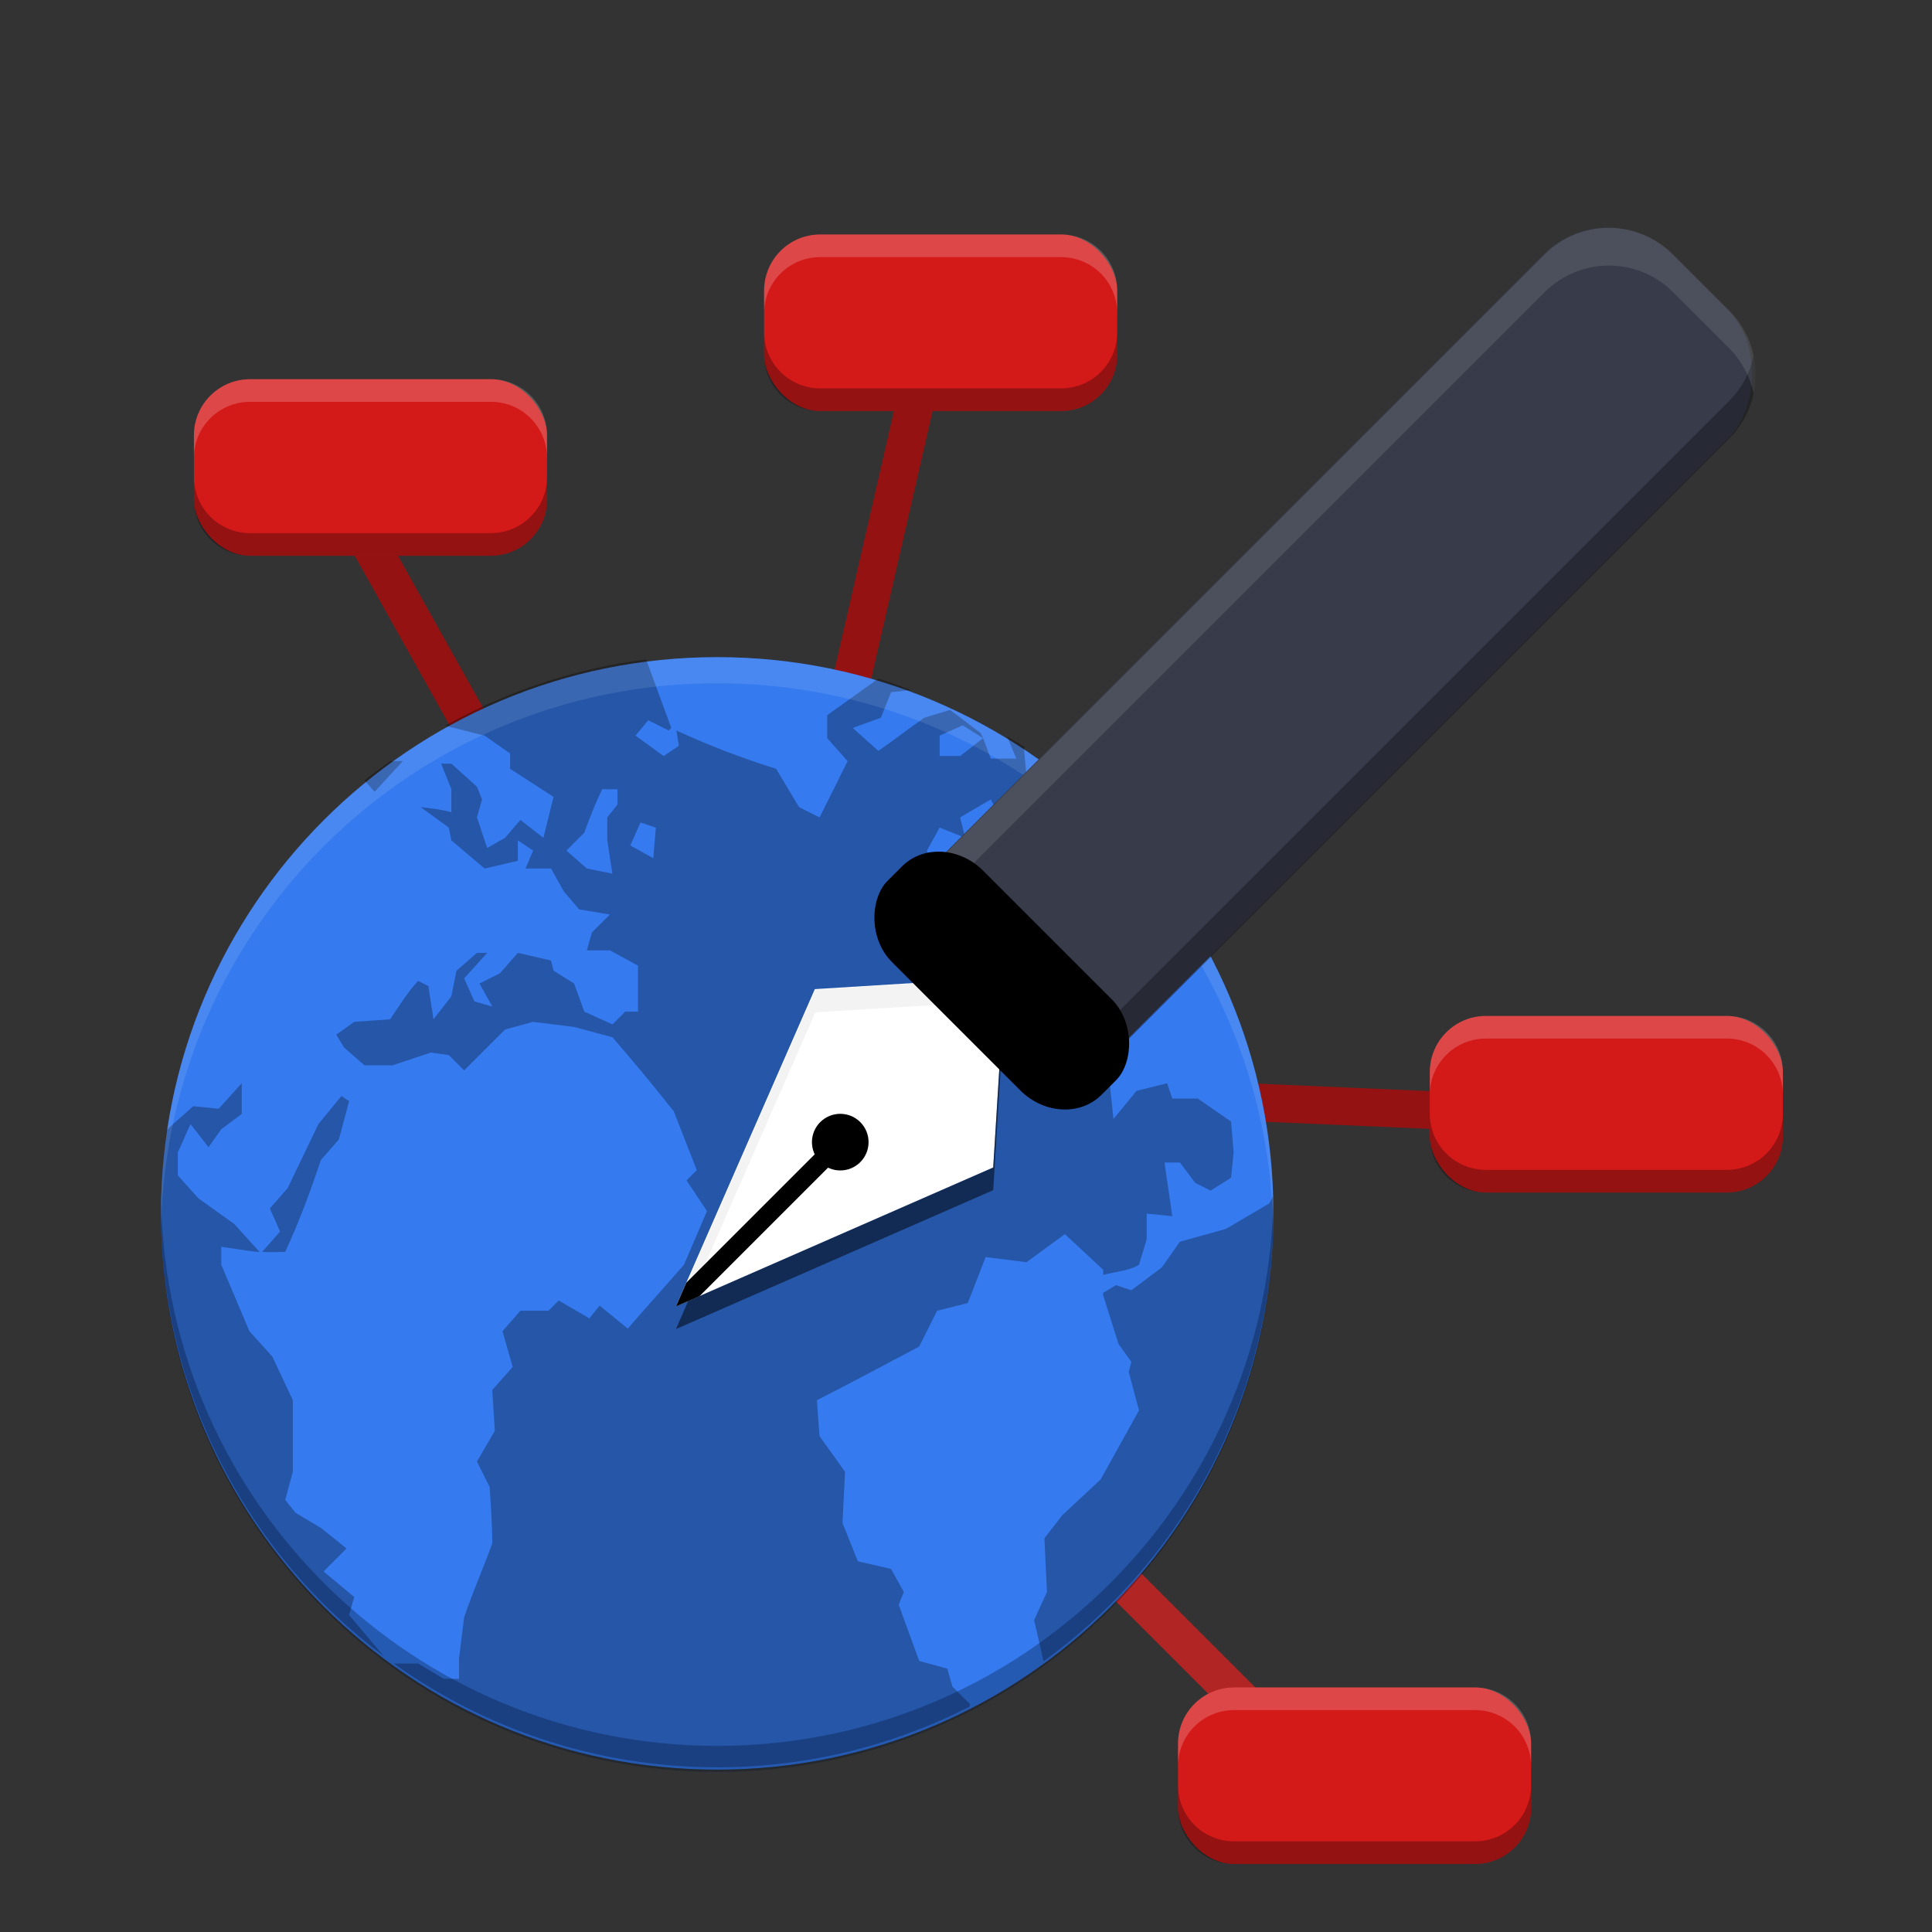 <svg width="512" height="512" version="1.1" viewBox="0 0 384 384" xmlns="http://www.w3.org/2000/svg"><rect x="0" y="0" width="384" height="384" fill="#333333" stroke="none"/><path d="m265.2 356.39-49.474-49.474" fill="none" stroke="#b22525" stroke-width="7.5"/><g fill="#951212" stroke="#951212" stroke-width="7.5"><path d="m67.882 98.089 41.708 74.566"/><path d="m184.09 70.476-21.096 92.012"/><path d="m323.88 222.35-90.737-3.94"/></g><g transform="matrix(.691 0 0 .691 9.461 114.54)"><path d="m352.6 183.25c0-88.367-71.633-160-160-160s-160 71.633-160 160 71.633 160 160 160 160-71.633 160-160z" fill="#357aef"/><path d="m172.13 23.915c-20.805 2.637-40.309 9.27-57.797 19.062l11.359 2.844 7.344 5.141v4.406l12.5 8.094-2.926 11.766-6.609-5.141-4.426 5.141-5.141 2.938-2.938-8.828 1.473-5.141-1.473-3.672-7.359-6.625h-2.938l2.938 7.359v6.609c-2.887-0.805-5.863-1.094-8.824-1.469l8.094 5.891 0.734 3.672 9.562 8.094 9.547-2.203v-5.891l4.422 2.938-2.203 5.156h7.344l3.688 6.609 4.406 5.156 8.828 1.469-5.156 5.141-1.469 5.156h6.625l8.078 4.406v13.234h-3.672l-3.672 3.672-8.094-3.672-2.938-8.094-5.891-3.672-0.734-2.938-9.547-2.203-5.156 5.875-5.875 2.938 3.672 6.625-5.141-1.469-2.953-6.625 6.625-7.344h-2.938l-5.891 5.141-1.469 7.359-5.141 6.609-1.469-9.547-2.953-1.484c-3.113 3.297-5.457 7.316-8.078 11.031l-10.297 0.734-5.156 3.688 2.219 3.672 5.875 5.141h8.094l11.031-3.672 5.141 0.734 4.406 4.406 11.766-11.766 8.094-2.203 11.766 1.469 11.031 2.953c6.008 6.949 11.953 14.094 17.641 21.312l6.625 16.922-2.953 2.938 5.891 8.828-6.625 15.438c-5.356 6.18-10.824 12.188-16.172 18.375l-8.094-6.609-2.938 3.672-8.828-5.141-2.938 2.938h-8.078l-5.156 5.875 2.938 10.297-5.875 6.625 0.734 11.766-5.141 8.812 3.672 7.359c0.312 5.352 0.734 10.816 0.734 16.172-2.582 7.25-5.656 14.023-8.094 21.328l-1.469 11.766v5.875h-4.406l-7.359-4.406h-7.016c26.199 18.727 58.246 29.859 93.047 29.859 26.137 0 50.695-6.34 72.438-17.359l0.359-0.734-5.156-5.141-1.469-5.156-8.078-2.203-5.891-16.172 1.469-3.672-3.672-6.625-9.562-2.203-4.406-11.031 0.734-14.703-7.359-10.297-0.734-10.297c10.035-5.078 19.465-10.211 29.422-15.438l5.141-10.297 8.828-2.203 5.141-13.234 11.766 1.469 11.031-8.078 11.031 10.281v1.469c3.328-0.98 7.332-1.078 10.297-2.938l2.203-7.344v-7.359l7.344 0.734c-0.613-4.945-1.59-10.496-2.203-15.438h4.422l4.406 5.875 4.406 2.203 5.891-3.672 0.734-7.344-0.734-8.828-9.562-6.625h-7.344l-1.484-4.406-8.812 2.203-6.625 8.094-1.469-13.969-11.766-9.562-3.672-11.031-8.828-3.672-5.141-6.625-11.031-2.203-5.156-8.828h16.188l-10.297-4.406h-7.359l-9.547-3.672-1.484 9.547-4.406-6.609 5.141-3.672-1.469-3.688 3.688-3.672 4.406-0.734-1.469-4.406 3.672-6.625 7.359 2.938-1.469-5.875 8.812-5.156 6.625 12.5-0.734 3.688 6.609 2.938 4.422 9.562 1.469-8.828 11.766-4.406 2.203-6.625-15.438-8.828-6.625-6.609-0.734-8.094 0.391-0.234c-1.695-1.133-3.496-2.121-5.242-3.188l2.656 6.375h-7.359l-2.203-5.891-6.606 5.141h-5.894v-5.875l6.625-2.953 5.875 3.688-0.734-1.469c-2.957-2.137-5.797-4.57-8.812-6.625l-7.363 2.219c-4.566 3.168-8.656 6.383-13.23 9.547l-7.359-6.609 8.094-2.938 2.938-7.359 5.734-0.641c-3.094-1.148-6.176-2.309-9.359-3.266l-14.75 10.531v6.609l5.871 6.625-8.07 16.172-5.894-2.938-6.609-11.031c-9.871-3.113-19.367-6.727-28.688-11.031l0.734 4.406-4.406 2.953-8.094-5.891 3.688-4.406 5.875 2.938 0.734-0.734-7.234-19.703zm-73.562 29.25c-2.496 1.812-5.035 3.578-7.422 5.531l2.922 3.297 8.094-8.828zm60.938 8.094h4.422v4.406l-2.938 3.672v6.625l1.469 9.562-7.367-1.473-5.871-5.152 5.144-5.141c1.609-4.383 3.121-8.297 5.141-12.5zm11.031 9.562 4.422 1.469-0.734 8.812-6.625-3.672zm-114.7 75-6.625 7.344-7.344-0.738c-2.586 2.402-5.156 4.457-7.562 6.848-1.102 7.609-1.703 15.395-1.703 23.312 0 52.539 25.184 98.848 64.062 127.98l-9.953-11.816 1.488-5.137-8.828-7.359 6.606-6.621-7.34-5.883-7.359-4.398-2.938-3.688 2.203-8.078v-20.594l-5.875-12.5-6.625-7.359-8.094-19.109v-5.156c3.785 0.484 7.328 1.215 11.031 1.484l-7.348-8.09-10.297-7.359-5.891-6.609v-6.625c1.262-2.426 2.418-5.652 3.688-8.078l5.141 6.609 3.672-5.141 5.891-4.422zm28.672 3.672-6.609 8.078-8.828 18.391-5.141 5.875 2.938 6.625-5.141 5.875c2.148 0.141 4.402 0 6.609 0 4.012-8.602 7.242-17.477 10.297-26.469l5.141-5.875 2.953-11.031zm267.98 28.891c-0.293 0.512-1.062 1.984-1.062 1.984l-12.5 7.359-13.234 3.672-5.156 7.359-8.812 6.609-4.422-1.469-3.672 2.203v0.734l4.406 13.969 3.688 5.156-0.734 2.938 2.938 11.031-11.031 19.859-11.031 10.281-5.141 6.625 0.734 15.438-3.688 8.094 2.703 11.875c40.055-29.023 66.125-76.055 66.125-129.51 0-1.41-0.074-2.805-0.109-4.203z" opacity=".3"/><path transform="scale(.75)" d="m43.521 240.23c-0.038 1.663-0.062 3.328-0.062 5 0 117.82 95.509 213.33 213.33 213.33s213.33-95.511 213.33-213.33c0-1.672-0.026-3.337-0.064-5-2.657 115.51-97.118 208.33-213.27 208.33-116.15 0-210.61-92.821-213.27-208.33z" fill="#030f25" opacity=".3" stroke-width="1.333"/><path d="m192.59 23.275c-88.365 0-160 71.632-160 160 0 1.253 0.018 2.503 0.047 3.75 1.993-86.632 72.839-156.25 159.95-156.25 87.112 0 157.96 69.615 159.95 156.25 0.029-1.247 0.048-2.497 0.048-3.75 0-88.365-71.633-160-160-160z" fill="#fff" opacity=".1" stroke-width="1"/></g><g fill="#d41919"><rect x="38.543" y="75.366" width="70.183" height="35.092" rx="11.166" ry="11.166"/><rect x="151.87" y="46.602" width="70.183" height="35.092" rx="11.166" ry="11.166"/><rect x="284.18" y="201.93" width="70.183" height="35.092" rx="11.166" ry="11.166"/><rect x="234.14" y="335.39" width="70.183" height="35.092" rx="11.166" ry="11.166"/></g><g><path transform="scale(.75)" d="m202.5 88.037v6c0 8.248 6.639 14.889 14.887 14.889h63.805c8.248 0 14.887-6.641 14.887-14.889v-6c0 8.248-6.639 14.889-14.887 14.889h-63.805c-8.248 0-14.887-6.641-14.887-14.889z" opacity=".3"/><path transform="scale(.75)" d="m51.391 126.39v6c0 8.248 6.641 14.889 14.889 14.889h63.803c8.248 0 14.887-6.641 14.887-14.889v-6c0 8.248-6.639 14.889-14.887 14.889h-63.803c-8.248 0-14.889-6.641-14.889-14.889z" opacity=".3"/><path transform="scale(.75)" d="m378.91 295.14v6c0 8.248 6.639 14.887 14.887 14.887h63.803c8.248 0 14.887-6.639 14.887-14.887v-6c0 8.248-6.639 14.887-14.887 14.887h-63.803c-8.248 0-14.887-6.639-14.887-14.887z" opacity=".3"/><path transform="scale(.75)" d="m312.18 473.09v6c0 8.248 6.639 14.887 14.887 14.887h63.803c8.248 0 14.889-6.639 14.889-14.887v-6c0 8.248-6.641 14.887-14.889 14.887h-63.803c-8.248 0-14.887-6.639-14.887-14.887z" opacity=".3"/></g><g fill="#fff"><path transform="scale(.75)" d="m217.38 62.137c-8.248 0-14.887 6.639-14.887 14.887v6c0-8.248 6.639-14.887 14.887-14.887h63.805c8.248 0 14.887 6.639 14.887 14.887v-6c0-8.248-6.639-14.887-14.887-14.887z" opacity=".2"/><path transform="scale(.75)" d="m66.279 100.49c-8.248 0-14.889 6.639-14.889 14.887v6c0-8.248 6.641-14.887 14.889-14.887h63.803c8.248 0 14.887 6.639 14.887 14.887v-6c0-8.248-6.639-14.887-14.887-14.887z" opacity=".2"/><path transform="scale(.75)" d="m393.8 269.23c-8.248 0-14.887 6.639-14.887 14.887v6c0-8.248 6.639-14.887 14.887-14.887h63.803c8.248 0 14.887 6.639 14.887 14.887v-6c0-8.248-6.639-14.887-14.887-14.887z" opacity=".2"/><path transform="scale(.75)" d="m327.07 447.19c-8.248 0-14.887 6.641-14.887 14.889v6c0-8.248 6.639-14.889 14.887-14.889h63.803c8.248 0 14.889 6.641 14.889 14.889v-6c0-8.248-6.641-14.889-14.889-14.889z" opacity=".2"/></g><g transform="matrix(1.27 0 0 1.27 -50.498 -63.194)"><path d="m197.04 202.72-29.752 1.839-21.74 49.653 49.654-21.739z" fill="#fff"/><rect transform="rotate(45)" x="262.28" y="-149.84" width="40.789" height="163.16" rx="14.238" ry="14.238" fill="#383c4a"/><g><path d="m168.27 229.41-21.094 21.094-1.627 3.714 3.695-1.607 21.114-21.114z" color="#000000" color-rendering="auto" dominant-baseline="auto" image-rendering="auto" shape-rendering="auto" solid-color="#000000" style="font-feature-settings:normal;font-variant-alternates:normal;font-variant-caps:normal;font-variant-ligatures:normal;font-variant-numeric:normal;font-variant-position:normal;isolation:auto;mix-blend-mode:normal;shape-padding:0;text-decoration-color:#000000;text-decoration-line:none;text-decoration-style:solid;text-indent:0;text-orientation:mixed;text-transform:none;white-space:normal"/><circle transform="rotate(45)" cx="282.68" cy="40.476" r="4.431"/><path transform="matrix(.591 0 0 .591 39.77 49.769)" d="m464.37 94.176c-0.935 4.407-3.116 8.609-6.553 12.045l-161.23 161.23c-9.442 9.442-24.647 9.442-34.09 0l-14.74-14.74c-3.436-3.436-5.615-7.636-6.551-12.043-1.634 7.702 0.545 16.037 6.551 22.043l14.74 14.74c9.442 9.442 24.647 9.442 34.09 0l161.23-161.23c6.006-6.006 8.187-14.342 6.553-22.045z" opacity=".3"/></g><path transform="matrix(.591 0 0 .591 39.77 49.769)" d="m426.03 60.309c-6.161 0-12.324 2.361-17.045 7.082l-161.23 161.23c-6.006 6.006-8.186 14.342-6.551 22.045 0.935-4.407 3.114-8.608 6.551-12.045l161.23-161.23c9.442-9.442 24.645-9.442 34.088 0l14.742 14.74c3.436 3.436 5.616 7.638 6.551 12.045 1.635-7.703-0.547-16.039-6.553-22.045l-14.74-14.74c-4.721-4.721-10.882-7.082-17.043-7.082z" fill="#fff" opacity=".1"/><g><rect transform="rotate(45)" x="259" y="-5.377" width="47.352" height="20.202" rx="9.47" ry="8.491"/><path transform="matrix(.591 0 0 .591 39.77 49.769)" d="m266.25 258.95-50.369 3.113-36.805 84.061 3.25-1.424 33.555-76.637 49.998-3.09 0.371-6.023z" opacity=".05"/><path d="m197.04 206.27-0.219 0.014-1.619 26.194-47.734 20.899-1.92 4.385 49.654-21.74z" opacity=".5"/></g></g></svg>
